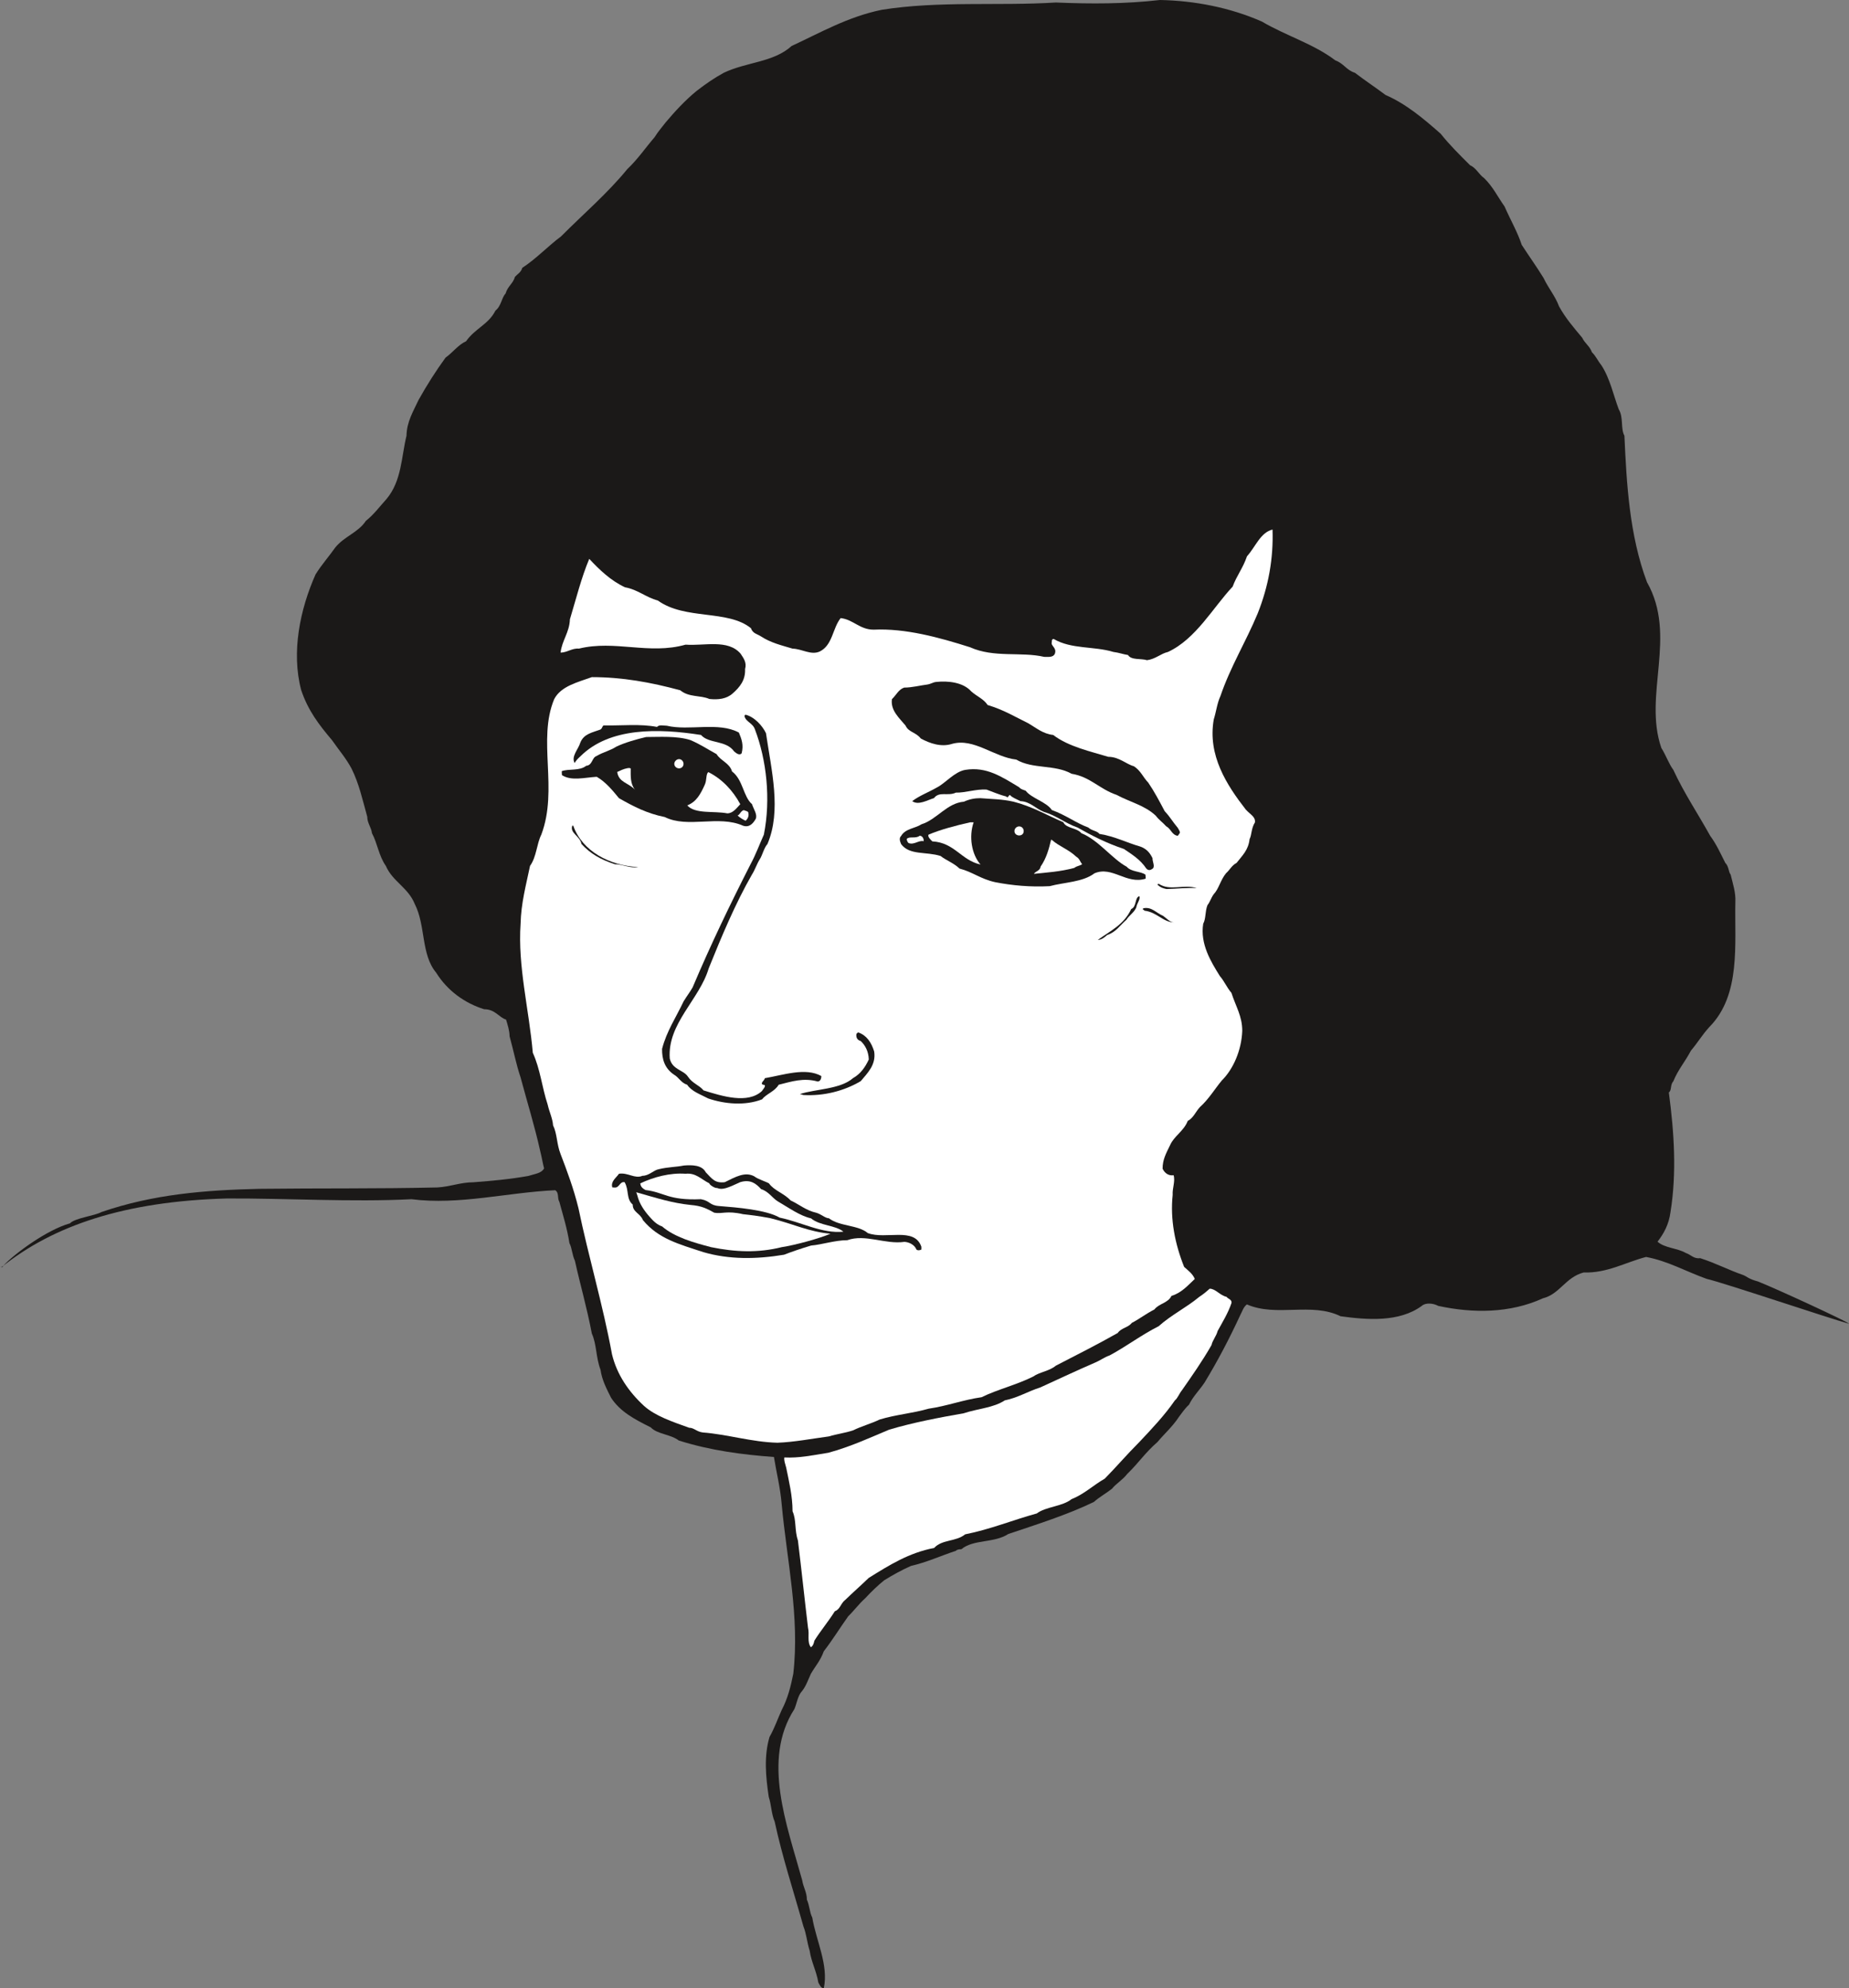 <svg xmlns="http://www.w3.org/2000/svg" xml:space="preserve" width="755.225" height="812.069" fill-rule="evenodd" stroke-linejoin="round" stroke-width="28.222" preserveAspectRatio="xMidYMid" version="1.2" viewBox="0 0 19982 21486"><rect x="0" y="0" width="19982" height="21486" fill="#808080" stroke="none"/><defs class="ClipPathGroup"><clipPath id="a" clipPathUnits="userSpaceOnUse"><path d="M0 0h19982v21486H0z"/></clipPath></defs><g class="SlideGroup"><g class="Slide" clip-path="url(#a)"><g class="Page"><g class="com.sun.star.drawing.ClosedBezierShape"><path fill="none" d="M9 0h19975v21488H9z" class="BoundingBox"/><path fill="#1B1918" d="M12535 0c373 7 757 81 1102 233 264 155 559 241 793 419 96 36 117 104 213 135 112 86 221 157 330 239 225 99 405 251 596 419 99 124 205 228 317 340 69 31 97 102 153 140 96 94 142 195 221 307 61 140 142 280 185 414 81 125 163 239 236 358 56 117 125 193 168 308 68 124 160 231 249 337 33 67 81 89 106 158 44 43 59 86 102 140 94 144 132 330 188 477 53 89 18 206 61 285 23 510 53 1075 244 1583 330 582-43 1219 155 1791 51 81 81 172 129 236 120 259 264 470 399 714 66 89 109 185 163 292 40 40 33 96 58 127 23 96 56 193 51 292-10 457 63 1008-282 1356-79 87-125 168-198 254-66 125-140 206-191 333-35 36-15 97-48 119 58 437 86 867 18 1293-18 137-74 234-140 320 74 69 216 69 305 122 56 18 86 66 155 56 167 53 305 127 467 183 38 15 54 41 158 69 198 78 962 431 985 457-208-56-1361-445-1539-485-229-82-419-193-655-237-226 59-419 176-676 168-196 53-257 234-439 279-356 163-757 163-1131 82-56-31-139-36-178 0-243 178-587 152-877 112-317-155-691 12-1013-128-38 28-51 79-69 110-122 264-246 500-388 734-56 84-125 150-168 239-53 50-79 94-109 132-69 106-163 188-231 271-140 122-199 221-328 346-51 66-120 104-165 160-66 52-137 90-196 143-289 140-627 246-924 346-155 101-376 55-508 165-23 0-46 2-59 17-170 56-317 125-485 163-107 48-198 99-289 155-72 58-138 122-206 195-74 67-115 128-183 194-89 124-168 254-264 378-38 104-89 157-140 244-30 66-53 134-94 185-48 51-58 137-84 196-353 548-81 1252 84 1849 13 81 51 129 51 211 30 66 28 134 58 193 43 254 178 513 125 764-31 0-43-33-59-61-23-132-76-221-94-345-30-94-33-175-68-264-109-389-226-742-310-1130-36-84-36-183-64-267-33-221-53-440 8-648 56-99 89-198 132-292 66-127 97-251 125-391 71-615-69-1224-125-1829-15-184-58-349-84-514-338-25-683-69-1028-178-87-68-234-68-303-142-172-86-330-168-429-320-46-92-99-191-114-302-51-135-41-275-94-392-54-284-125-525-183-787-31-66-31-137-59-190-25-160-68-295-109-447-25-39 0-97-45-125-514 23-1038 163-1553 97-648 33-1347-11-1992-8-1112 30-1882 295-2438 742-17-28 0 28 20-16 117-127 470-388 719-457 53-58 267-81 340-122 559-193 1126-238 1705-251 647-8 1277 0 1925-15 140-8 251-56 390-56 208-16 398-33 596-69 72-23 140-28 168-81-15-56-23-112-41-183-60-272-139-523-213-800-48-142-76-290-119-445 0-58-21-124-38-180-79-25-117-112-237-112-210-66-397-200-519-396-165-198-111-508-231-742-71-177-241-244-312-411-76-107-92-247-150-353-8-66-51-109-51-178-53-191-89-358-170-521-59-111-137-200-211-307-140-165-259-320-333-541-109-412-12-874 155-1250 66-106 142-190 214-292 96-119 249-162 330-287 84-66 147-152 223-236 165-197 160-456 216-684 3-153 74-264 130-386 91-163 190-318 292-458 81-58 137-139 222-177 96-138 244-183 317-331 64-50 66-139 110-185 22-79 81-107 101-180 28-31 66-49 79-97 155-102 279-236 419-340 246-247 500-463 716-727 115-109 198-233 295-345 41-66 81-109 122-163 99-117 208-236 333-338 101-78 190-139 292-195 249-119 538-112 734-290 317-147 607-315 973-391 624-99 1257-40 1882-79 383 16 749 16 1125-27Z"/></g><g class="com.sun.star.drawing.ClosedBezierShape"><path fill="none" d="M3403 225h15162v13874H3403z" class="BoundingBox"/><path fill="#1B1918" d="M10873 226c28 0 64-4 89 20 57-24 141-24 204 0 23-24 46 15 74 0 521 89 1047-78 1542 15 472 16 886 252 1275 414 190 132 373 214 543 366 122 81 221 140 315 208 74 56 160 94 209 148 205 117 363 305 518 444 107 122 236 206 317 336 94 106 153 233 221 335 23 61 51 109 79 162 46 44 61 112 97 153 43 58 68 124 111 178 28 81 87 109 110 177 58 59 45 132 104 176 12 89 78 116 109 193 43 56 86 109 112 161 51 58 109 124 152 183 28 73 76 109 112 177 43 46 51 130 94 178 150 559 124 1166 223 1735 239 569 331 1176 204 1753-13 304 175 538 307 759 58 58 46 147 89 193 10 99 68 150 124 211 41 53 61 119 104 168 46 134 133 228 186 355 66 109 66 214 66 330-43 295 51 574-53 861-28 111-66 212-125 286-96 119-206 244-277 366-73 99-114 208-172 304-41 49-41 102-74 153-15 353 18 686-20 1039-3 160-16 345-82 475-43 38-58 96-112 109-93 33-101 142-180 193-221 89-554 28-693 256-79 69-178 92-262 148-68 28-127 28-195 46-277-8-529 22-806-26-198-58-419-79-640-175-43 0-68 15-89 33-7 51 23 84 51 94 81 38 142 81 224 89 28 23 56 28 63 51-213 66-462 43-691 5-302-160-729 38-1036-140-71-13-117-43-145-99 0-31 64-53 43-97-43-58-89-83-134-81-23 20-28 64-66 56-87 25-117-36-155-91-41-77-56-158-66-232-89-269 0-541-33-779-26-41-69-26-97-56 0-61 56-82 56-135 81-71 135-170 206-244 18-63 89-63 96-132 117-86 186-239 295-335 140-206 218-478 168-721-89-315-292-484-404-774-43-119 15-261 43-383 91-107 99-239 206-323 17-66 81-66 111-129 54-54 97-120 125-193 23 28 0 78 46 86 45-8 89-28 96-79-2-307-201-462-325-655-94-122-163-236-203-366-56-175-3-345 35-508 36-71 44-147 74-211 13-66 41-104 58-162 39-53 51-112 82-163 40-89 81-147 114-241 46-41 48-107 76-140 13-76 43-119 66-190 117-305 104-656 132-953 51-7 66-58 79-99 0-48-41-73-79-76-43 15-58-36-89-20-43 104-139 162-221 221-63 94-137 167-190 238-66 64-71 178-117 247-28 35-35 66-66 99-104 203-279 328-404 518-66 107-185 168-305 213-388 23-797-68-1135-165-91 38-91 155-173 201-285 0-565-51-824-135-180-114-411-66-586-147-120-5-229-71-343-18-142 0-239-180-402-112-157 54-106 270-233 323-112 8-211-43-318-46-114-66-254-86-330-183-117-195-361-94-544-167-187-23-360-79-515-147-43-39-94-44-130-67-66-7-94-45-150-58-94-46-167-86-233-152-56-89-178-122-168-252-28-30-28-58-51-81-73 0-76 86-142 109 38 117-51 249-81 356-109 299-145 635-292 889-140 256-198 586-109 863 27 318 7 612-34 920-48 76-35 162-76 216-180 556-236 1133-165 1690 0 15-7 28-7 28-206-36-387-125-498-265-31-79-94-117-120-181-101-147-71-355-144-508-11-132-82-223-148-317-208-132-297-404-376-663-30-117-45-226-81-338-46-130-86-226-152-330-77-117-140-236-249-310-31-89-112-132-143-211-22-46-53-76-71-124-126-287-68-605-22-900 93-492 477-721 784-1026 97-91 160-216 226-332 82-153 49-300 84-442 8-97 51-163 51-237 74-195 178-320 264-477 59-51 74-114 135-147 101-107 203-219 327-290 97-113 194-207 244-349 44-66 71-140 112-190 59-125 152-171 221-265 130-53 211-177 307-249 31-73 122-53 153-134 73-21 91-97 155-130 178-165 332-335 480-523 56-89 140-157 195-249 117-155 224-254 356-391 86-74 175-119 254-178 97-38 157-96 267-114 221-64 431-122 594-259 472-229 1029-464 1575-376 198-13 394 0 582-43 27-3 33-30 50-23Z"/></g><g class="com.sun.star.drawing.ClosedBezierShape"><path fill="none" d="M5621 5723h8134v9870H5621z" class="BoundingBox"/><path fill="#FFF" d="M13752 5723c11 309-43 612-160 906-129 310-294 574-403 894-36 77-46 171-72 252-68 388 140 709 346 974 51 56 107 78 99 139-41 64-33 132-58 181-13 119-79 177-140 256-56 31-71 74-114 112-61 74-77 168-135 229-31 45-38 81-66 116-28 74-15 143-46 201-35 219 84 412 181 567 48 55 73 121 124 180 48 150 117 251 117 411-8 209-97 414-221 536-74 89-142 203-236 287-46 49-72 120-132 150-44 112-148 163-191 262-43 89-81 155-81 254 23 51 68 79 119 71 20 66-15 140-10 213-28 265 25 530 124 778 46 41 92 74 115 130-76 71-143 150-252 183-38 79-134 81-185 147-94 48-160 102-244 145-41 53-114 53-152 109-221 125-432 231-668 353-74 61-178 69-244 117-183 92-389 140-559 224-198 28-376 96-572 124-177 51-356 64-529 117-96 46-201 74-287 117-91 30-170 38-264 66-188 25-371 61-554 68-277-7-543-91-807-111-67-8-94-51-148-51-183-66-366-127-487-236-166-153-293-338-346-557-99-538-254-1054-363-1581-53-215-122-398-193-584-43-109-36-218-81-310-6-78-39-139-59-226-61-185-79-381-160-558-41-470-164-935-132-1395 5-221 58-414 102-625 71-99 71-236 122-338 185-492-44-1024 139-1464 74-142 254-182 407-238 330 0 637 56 955 142 96 79 216 51 315 94 96 10 185 0 251-59 81-71 140-147 135-264 20-71-16-117-49-167-137-158-388-82-594-97-394 112-764-53-1153 43-74-7-127 43-198 43 15-132 96-218 101-360 66-219 125-455 209-653 109 117 233 236 386 307 142 26 221 107 355 143 295 213 755 96 1006 299 21 59 66 61 109 89 105 69 224 97 341 132 104 3 198 74 294 31 140-69 138-252 226-361 135 15 206 125 356 125 344-16 705 83 1042 190 260 117 552 46 801 104 45 0 99 8 116-35 23-66-48-82-33-125 0-18 0-33 21-33 190 112 434 76 645 140 58 7 104 25 157 33 36 58 138 35 206 56 94-13 147-71 226-89 302-140 485-478 699-706 45-122 111-198 155-328 94-104 144-256 276-289Z"/></g><g class="com.sun.star.drawing.ClosedBezierShape"><path fill="none" d="M5875 7054h2099v548H5875z" class="BoundingBox"/><path fill="#1B1918" d="M7464 7054c140 10 302-12 439 25 44 48 89 86 61 168 8 138-119 145-165 249-63 16-147 8-195-22-43-41-102-21-155-56-136-18-276-74-400-98-366-86-743-124-1042 88-54 38-61 91-105 142-20 20-7 43-27 51 5-112 20-229 63-342 38-51 61-109 132-122 239-95 501-73 758-58 213 20 411-10 636-25Z"/></g><g class="com.sun.star.drawing.ClosedBezierShape"><path fill="none" d="M9636 7365h3117v1670H9636z" class="BoundingBox"/><path fill="#1B1918" d="M10116 7370c130-14 292 3 380 102 66 58 134 81 177 147 178 54 295 127 442 199 87 51 155 112 267 125 165 127 412 180 595 236 117 0 196 81 277 102 74 48 99 119 155 177 66 97 117 194 178 309 58 61 89 119 140 178 12 22 38 53 15 68-3 8-15 20-15 20-66-12-69-73-125-104-38-43-76-66-112-114-119-112-279-147-424-225-186-63-283-195-486-228-180-102-421-48-597-153-241-27-457-236-694-170-117 38-241-5-338-58-56-71-132-66-165-140-66-80-164-163-147-285 48-46 71-104 132-125 86 0 180-25 249-33 43-7 63-25 96-28Z"/></g><g class="com.sun.star.drawing.ClosedBezierShape"><path fill="none" d="M9717 7432h2753v1277H9717z" class="BoundingBox"/><path fill="#1B1918" d="M10117 7432c144 0 254 40 379 116 107 160 345 188 503 285 20 0 28 0 35 10 59 74 209 86 275 165 198 77 366 174 585 214 97 77 254 39 338 135 96 97 150 213 231 318 5 15 5 28 5 33-74-59-180-44-236-117-335-132-560-374-969-353-35-44-96-21-147-59-206-30-369-118-554-184-66-58-161-94-247-53-54 41-120 66-191 31-112-49-221-89-279-171-59-56-82-124-127-183-7-43 20-66 43-94 66-22 127-15 165-66 66-2 130-2 191-27Z"/></g><g class="com.sun.star.drawing.ClosedBezierShape"><path fill="none" d="M7155 7724h1723v4204H7155z" class="BoundingBox"/><path fill="#1B1918" d="M8057 7724c94 22 183 119 221 200 59 404 169 836 16 1197-39 44-54 120-82 163-35 56-53 117-86 168-178 310-328 668-467 1013-100 338-448 596-421 974 26 122 150 124 196 196 51 76 122 91 169 149 205 64 477 148 630 8 17-25 43-51 30-66-13-3-28-3-30-15 2-26 22-26 33-59 196-33 440-119 610-23 0 39-18 59-40 59-153-43-280 0-421 35-43 74-132 97-180 158-183 71-404 51-582-10-87-46-176-74-227-148-68-22-88-78-142-109-101-68-131-167-129-279 50-193 150-338 233-514 38-61 71-104 97-150 199-470 405-897 626-1331 58-107 99-221 144-320 77-385 28-811-96-1136-23-72-102-82-114-148 7-12 12-12 12-12Z"/></g><g class="com.sun.star.drawing.ClosedBezierShape"><path fill="none" d="M6199 7835h1827v413H6199z" class="BoundingBox"/><path fill="#1B1918" d="M6535 7840c186 3 384-19 565 16 25-27 68-13 106-13 242 58 560-45 779 74 30 72 53 133 30 224-23 27-58 0-81-20-89-125-274-81-358-178-459-72-988-85-1305 232-31 28-44 43-61 71-40-71 40-148 61-219 38-98 132-110 218-143 26-16 18-50 46-44Z"/></g><g class="com.sun.star.drawing.ClosedBezierShape"><path fill="none" d="M6070 7962h2104v969H6070z" class="BoundingBox"/><path fill="#1B1918" d="M6983 7965c143 0 331-14 478 33 112 48 185 99 283 152 43 72 140 95 167 187 120 91 120 271 216 354 18 56 59 109 41 157-30 54-71 97-137 76-267-119-596 31-847-94-190-38-338-114-495-204-71-86-141-173-240-231-135 8-274 48-376-18-2-20-2-35-2-43 76-28 193 0 264-58 68-5 61-88 111-105 74-44 143-56 215-102 89-43 223-81 322-104Z"/></g><g class="com.sun.star.drawing.ClosedBezierShape"><path fill="none" d="M6892 8193h670v469h-670z" class="BoundingBox"/><path fill="#1B1918" d="M7056 8194c118-4 237 7 355 28 46 48 117 33 150 83 0 139-61 244-142 317-123 54-250 46-363 13-66-79-147-141-162-240 0-61-12-125 25-173 56 0 96-13 137-28Z"/></g><g class="com.sun.star.drawing.ClosedBezierShape"><path fill="none" d="M6669 8300h194v236h-194z" class="BoundingBox"/><path fill="#FFF" d="M6780 8302c12 0 20-6 36 3 0 82-6 163 46 230-70-77-175-77-192-192 33-15 67-33 110-41Z"/></g><g class="com.sun.star.drawing.ClosedBezierShape"><path fill="none" d="M7427 8344h574v447h-574z" class="BoundingBox"/><path fill="#FFF" d="M7654 8344c144 71 265 196 346 347-38 41-79 99-140 99-148-28-347 10-433-86 101-39 145-126 188-220 26-54 11-113 39-140Z"/></g><g class="com.sun.star.drawing.ClosedBezierShape"><path fill="none" d="M9858 8312h2612v1092H9858z" class="BoundingBox"/><path fill="#1B1918" d="M10432 8320c229-37 392 74 582 188 21 25 43 25 71 38 61 81 224 120 282 208 155 56 262 141 394 189 38 36 97 36 120 69 171 28 292 94 442 137 71 26 104 69 132 125-2 40 36 99-7 119-28 20-51 5-61-8-64-96-155-152-241-210-191-64-344-143-502-232-137-48-228-130-361-168-94-36-147-112-256-117-43-23-89-38-112-66-18 0-18 41-43 15-74-18-152-53-211-74-112-7-232 36-331 33-84 41-180-17-236 59-74 23-170 81-236 33 81-61 170-92 266-147 92-46 191-171 308-191Z"/></g><g class="com.sun.star.drawing.ClosedBezierShape"><path fill="none" d="M9724 8626h2658v956H9724z" class="BoundingBox"/><path fill="#1B1918" d="M10595 8626c122 10 236 10 358 38 198 50 363 147 538 222 31 68 145 58 196 119 181 71 334 279 489 362 50 58 152 48 203 86 2 20 2 30 2 43-208 66-360-140-553-58-126 96-324 96-484 139-208 11-404-7-589-43-160-35-244-111-385-147-66-62-147-90-205-136-155-50-336-5-427-129-17-38-20-69 0-87 46-81 150-81 221-127 165-51 274-229 458-244 61-28 117-38 178-38Z"/></g><g class="com.sun.star.drawing.ClosedBezierShape"><path fill="none" d="M7971 8755h120v116h-120z" class="BoundingBox"/><path fill="#FFF" d="M8038 8755c20 10 50 10 50 33 8 39-15 69-30 82-29-13-54-28-87-56 27-11 33-49 67-59Z"/></g><g class="com.sun.star.drawing.ClosedBezierShape"><path fill="none" d="M10576 8862h696v551h-696z" class="BoundingBox"/><path fill="#1B1918" d="M10644 8862c184 10 377 45 559 119 2 51 68 30 68 86 0 108-51 210-134 273-83 74-207 84-309 61-66-15-82-58-128-69-43-43-71-99-99-129-39-113-37-268 43-341Z"/></g><g class="com.sun.star.drawing.ClosedBezierShape"><path fill="none" d="M10032 8887h566v457h-566z" class="BoundingBox"/><path fill="#FFF" d="M10484 8887h38c-53 153-23 344 74 456-209-46-280-237-520-250-20-18-55-53-41-73 130-55 293-98 449-133Z"/></g><g class="com.sun.star.drawing.ClosedBezierShape"><path fill="none" d="M6180 8923h719v453h-719z" class="BoundingBox"/><path fill="#1B1918" d="M6195 8923c96 277 394 432 702 448-87 15-168-31-252-31-156-51-265-114-361-219-16-87-129-117-99-198h10Z"/></g><g class="com.sun.star.drawing.ClosedBezierShape"><path fill="none" d="M9799 9032h185v86h-185z" class="BoundingBox"/><path fill="#FFF" d="M9939 9032c28 0 46 30 43 59-55-13-102 43-163 20-13-10-20-33-20-44 27-33 97 0 140-35Z"/></g><g class="com.sun.star.drawing.ClosedBezierShape"><path fill="none" d="M11173 9075h523v370h-523z" class="BoundingBox"/><path fill="#FFF" d="M11367 9077c81 71 180 102 262 180 43 27 38 50 66 83-40 23-51 15-86 40-154 41-296 49-436 64 20-31 66-31 73-79 62-89 90-191 113-290l8 2Z"/></g><g class="com.sun.star.drawing.ClosedBezierShape"><path fill="none" d="M12510 9552h424v57h-424z" class="BoundingBox"/><path fill="#1B1918" d="M12525 9553c118 79 273 0 408 45-110-6-207 7-327 10-43-10-63-16-96-45 0-3 0-14 15-10Z"/></g><g class="com.sun.star.drawing.ClosedBezierShape"><path fill="none" d="M11864 9685h453v474h-453z" class="BoundingBox"/><path fill="#1B1918" d="M12312 9685c17 30-26 76-33 124-26 56-77 84-105 130-73 64-112 133-209 166-33 30-66 53-101 53 132-97 282-163 361-334 61-25 36-122 87-139Z"/></g><g class="com.sun.star.drawing.ClosedBezierShape"><path fill="none" d="M12349 9813h340v157h-340z" class="BoundingBox"/><path fill="#1B1918" d="M12356 9816c90-19 136 49 214 82 37 26 73 70 118 70-118 0-184-110-319-126-18-18-18-11-20-18l7-8Z"/></g><g class="com.sun.star.drawing.ClosedBezierShape"><path fill="none" d="M8644 11158h808v679h-808z" class="BoundingBox"/><path fill="#1B1918" d="M9277 11158c91 33 140 109 170 205 23 146-74 235-145 321-180 107-402 163-620 150-21-7-38-10-38-10 170-56 437-51 575-173 81-45 132-119 170-201-3-87-38-153-87-199-38-12-48-35-48-66 0-20 18-27 23-27Z"/></g><g class="com.sun.star.drawing.ClosedBezierShape"><path fill="none" d="M6612 12593h3346v1004H6612z" class="BoundingBox"/><path fill="#1B1918" d="M7390 12596c87-7 196-7 237 73 71 74 101 120 206 107 114-56 221-119 322-61 23 23 137 61 155 74 56 79 160 105 234 184 96 45 167 109 279 134 51 15 97 59 135 59 114 89 316 71 420 160 195 74 505-71 579 148v30c-15 8-38 13-53 0-21-53-82-81-130-83-208 30-422-88-617-18-133 0-273 48-392 58-120 36-206 66-292 99-295 49-592 54-872-28-262-86-486-144-653-346-28-74-112-86-110-168-73-61-38-157-88-242-54-10-54 63-110 58-15-2-23-2-23-2-19-66 44-104 72-147 96-16 172 58 254 22 71 0 121-61 175-71 104-25 188-23 272-40Z"/></g><g class="com.sun.star.drawing.ClosedBezierShape"><path fill="none" d="M6919 12683h2197v632H6919z" class="BoundingBox"/><path fill="#FFF" d="M7409 12685c110-12 166 58 257 104 0 15 59 54 84 50 56 24 114 0 249-63 109-33 170 13 226 75 81 25 119 94 180 132 122 71 240 157 360 184 96 81 259 71 350 144-231 23-447-101-689-152-148-85-463-110-653-125-112-8-91-54-198-74-357 15-392-74-598-99-43-22-53-42-58-72 147-69 322-116 490-104Z"/></g><g class="com.sun.star.drawing.ClosedBezierShape"><path fill="none" d="M6876 12885h2100v639H6876z" class="BoundingBox"/><path fill="#FFF" d="M6876 12885c233 66 386 116 586 137 122 10 175 39 257 84 86 16 132-25 311 16 89 10 155 17 294 43 257 63 412 147 651 168-117 51-389 125-526 145-257 64-501 54-766 0-183-48-391-106-528-224-56-18-97-61-135-104-58-66-111-141-132-230l-12-35Z"/></g><g class="com.sun.star.drawing.ClosedBezierShape"><path fill="none" d="M8475 13927h4836v3876H8475z" class="BoundingBox"/><path fill="#FFF" d="M13073 13927c63 0 111 73 182 88 16 23 59 28 54 66-38 112-97 206-150 303-15 58-56 101-66 152-97 170-211 333-320 489-31 38-46 86-76 109-110 160-249 307-384 450-137 137-255 276-374 396-127 73-226 170-358 221-100 81-280 81-376 155-265 73-503 172-775 226-99 81-249 53-335 147-275 53-487 187-707 324-87 84-163 150-252 236-51 38-56 104-114 124-76 120-158 216-221 318-8 35-15 56-38 71-44-58-13-140-31-211-38-317-71-635-109-943-38-112-15-219-58-315 0-168-39-325-69-473-13-48-24-73-20-109 160 8 302-23 477-51 241-66 442-160 655-249 253-76 545-132 804-177 168-54 323-59 447-140 140-28 249-97 384-140 205-94 386-179 584-265 58-23 107-61 165-81 181-97 339-219 529-315 140-125 295-198 440-318 43-28 73-53 112-88Z"/></g><g class="com.sun.star.drawing.ClosedBezierShape"><path fill="none" d="M10732 8879h378v381h-378z" class="BoundingBox"/><path fill="#1B1918" d="M10918 8880c105 0 191 86 191 187 0 106-86 192-191 192-103 0-186-86-186-192 0-101 83-187 186-187Z"/></g><g class="com.sun.star.drawing.ClosedBezierShape"><path fill="none" d="M10963 8931h101v99h-101z" class="BoundingBox"/><path fill="#FFF" d="M11014 8931c28 0 49 22 49 51s-21 47-49 47c-26 0-51-18-51-47s25-51 51-51Z"/></g><g class="com.sun.star.drawing.ClosedBezierShape"><path fill="none" d="M7056 8156h378v378h-378z" class="BoundingBox"/><path fill="#1B1918" d="M7242 8156c105 0 191 83 191 186 0 105-86 191-191 191-103 0-186-86-186-191 0-103 83-186 186-186Z"/></g><g class="com.sun.star.drawing.ClosedBezierShape"><path fill="none" d="M7287 8204h101v101h-101z" class="BoundingBox"/><path fill="#FFF" d="M7338 8204c28 0 49 25 49 51 0 28-21 49-49 49-26 0-51-21-51-49 0-26 25-51 51-51Z"/></g></g></g></g></svg>
